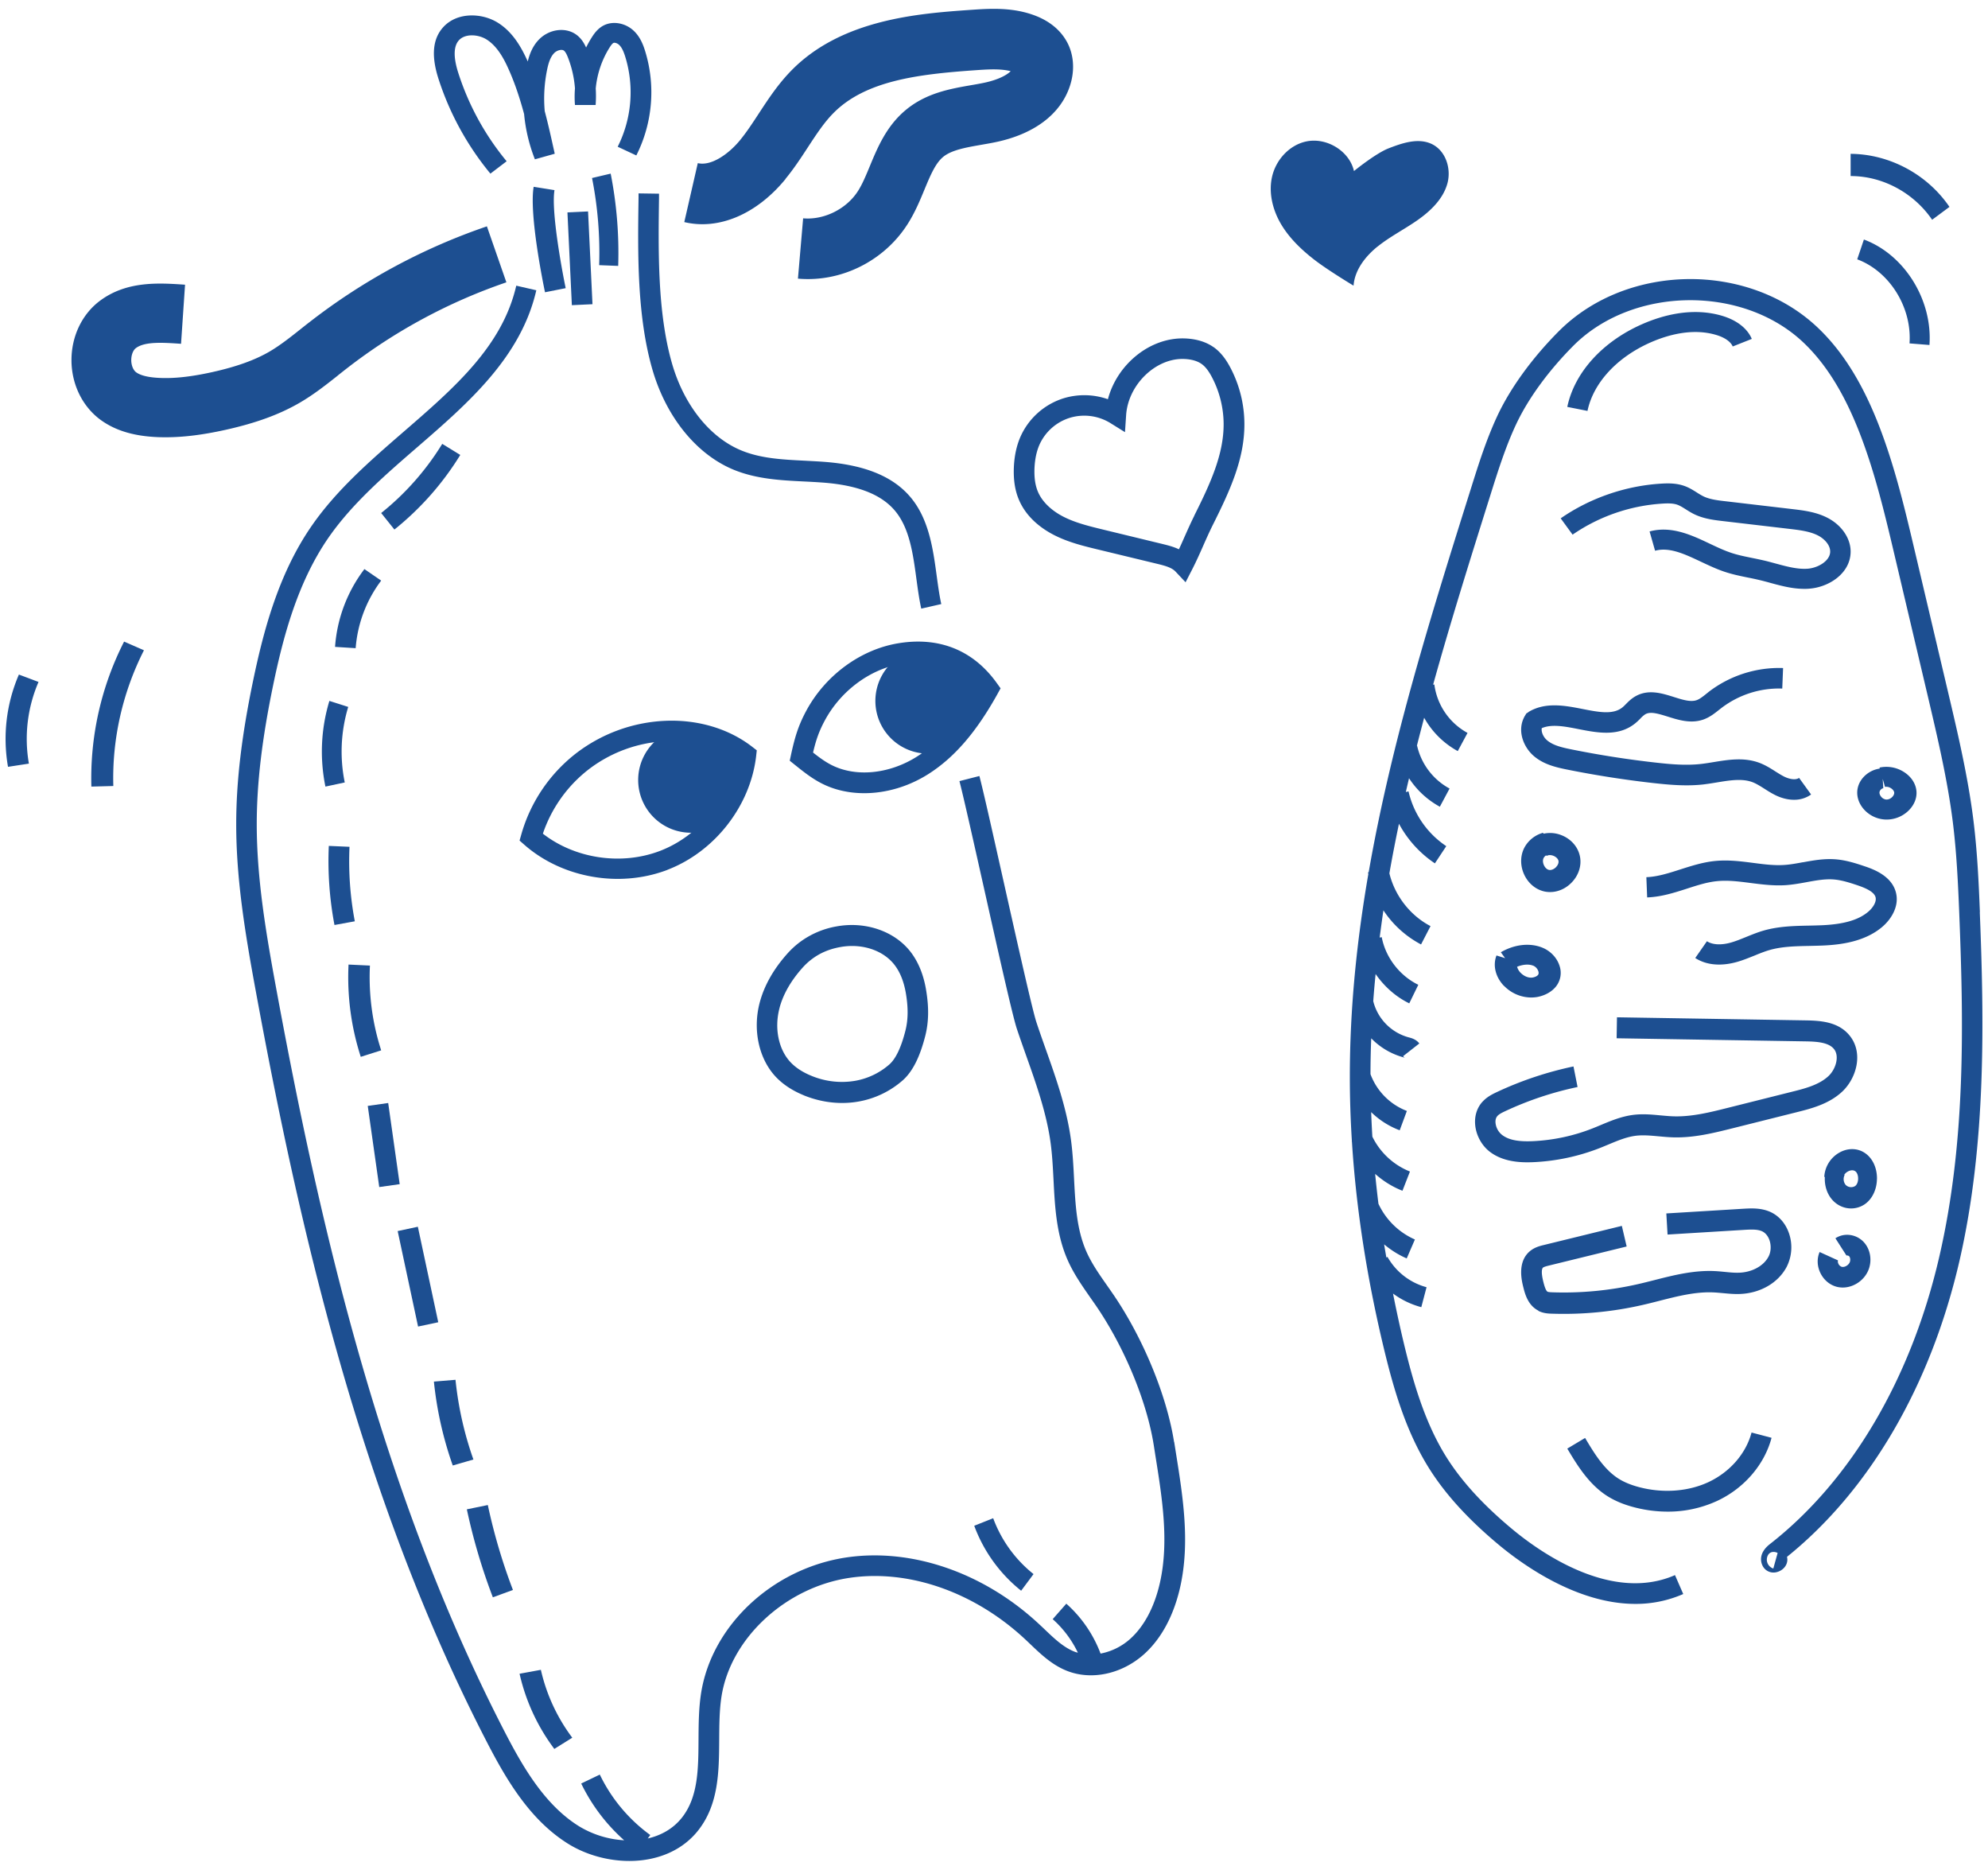 <?xml version="1.0" encoding="UTF-8"?>
<svg xmlns="http://www.w3.org/2000/svg" width="134" height="126" fill="none">
  <path d="M62.558 50.786a3.553 3.553 0 1 0 0-7.107 3.553 3.553 0 0 0 0 7.107zM46.569 56.115a3.553 3.553 0 1 0 0-7.106 3.553 3.553 0 0 0 0 7.106zM133.454 61.47c-.079-2.007-.179-4.14-.44-6.22-.364-2.91-1.042-5.798-1.701-8.59l-2.239-9.494c-.682-2.895-1.39-5.889-2.518-8.727-1.098-2.755-2.422-4.841-4.049-6.378-4.678-4.421-12.8-4.325-17.382.205-1.81 1.805-3.296 3.842-4.186 5.736-.741 1.58-1.267 3.246-1.773 4.858-2.656 8.442-5.373 17.075-6.911 25.918l-.046.006c.006.04.016.077.023.116-.778 4.498-1.247 9.048-1.247 13.654 0 1.428.046 2.878.139 4.345l-.014.007s.01.023.017.033c.284 4.497 1.006 9.16 2.15 13.92.652 2.708 1.472 5.563 3.03 8.056 1.093 1.749 2.624 3.435 4.679 5.153 1.634 1.368 5.31 4.014 9.243 4.014a7.963 7.963 0 0 0 3.229-.665l-.556-1.275c-4.304 1.884-9.144-1.57-11.023-3.143-1.942-1.623-3.378-3.203-4.394-4.822-1.455-2.328-2.233-5.05-2.858-7.647a87.549 87.549 0 0 1-.731-3.361 5.677 5.677 0 0 0 1.906.917l.354-1.344a4.315 4.315 0 0 1-2.634-2.044l-.076.04c-.05-.295-.102-.59-.149-.884.457.384.97.709 1.522.947l.552-1.275a4.867 4.867 0 0 1-2.458-2.408 72.19 72.19 0 0 1-.221-2.013c.539.48 1.158.87 1.84 1.136l.505-1.295a4.796 4.796 0 0 1-2.534-2.351 70.382 70.382 0 0 1-.08-1.653 5.53 5.53 0 0 0 1.923 1.225l.483-1.304a4.23 4.23 0 0 1-2.452-2.478c0-.808.017-1.612.05-2.417a4.754 4.754 0 0 0 2.194 1.288c.026.007.056.013.082.023 0 0-.066-.026-.129-.106l1.095-.857c-.221-.285-.536-.365-.714-.411a3.372 3.372 0 0 1-2.392-2.437c.043-.613.099-1.222.159-1.832.579.835 1.356 1.534 2.269 1.977l.609-1.251c-1.26-.613-2.207-1.842-2.465-3.21l-.139.027c.08-.613.162-1.222.252-1.835a6.883 6.883 0 0 0 2.537 2.299l.639-1.236c-1.377-.715-2.412-2.06-2.773-3.556.195-1.117.414-2.233.645-3.342a7.468 7.468 0 0 0 2.422 2.67l.767-1.16a6.054 6.054 0 0 1-2.544-3.689l-.181.04c.069-.308.142-.62.215-.927a5.786 5.786 0 0 0 2.077 1.92l.655-1.225a4.394 4.394 0 0 1-2.187-2.881h-.016c.159-.63.324-1.262.49-1.891a5.76 5.76 0 0 0 2.266 2.248l.658-1.225a4.357 4.357 0 0 1-2.236-3.262l-.083.01c1.204-4.332 2.554-8.62 3.887-12.86.493-1.569 1.006-3.192 1.707-4.685.821-1.752 2.21-3.646 3.904-5.339 4-3.957 11.364-4.043 15.45-.182 1.476 1.394 2.69 3.318 3.712 5.882 1.092 2.742 1.787 5.683 2.458 8.527l2.24 9.495c.648 2.755 1.32 5.606 1.674 8.445.251 2.03.347 4.043.43 6.103.298 7.458.443 15.383-1.33 23.1-1.892 8.249-5.952 15.147-11.43 19.426-.781.609-.616 1.212-.506 1.44a.82.82 0 0 0 .926.46c.364-.072.738-.38.754-.824a.903.903 0 0 0-.023-.215c5.578-4.491 9.704-11.568 11.632-19.977 1.81-7.881 1.651-16.243 1.363-23.466l.007.003zm-13.925 44.228a.632.632 0 0 1-.437-.623c.007-.156.086-.43.358-.487a.555.555 0 0 1 .37.063l-.291 1.047z" fill="#1D4F91"></path>
  <path d="M105.995 36.031a12.01 12.01 0 0 1 6.07-2.095c.345-.022.703-.025.988.074.184.064.377.186.581.315.174.109.354.224.558.323.646.315 1.345.398 1.962.469l4.459.523c.676.08 1.371.16 1.929.446.417.215.833.638.82 1.1-.016.613-.82 1.09-1.535 1.139-.683.044-1.392-.148-2.136-.35-.243-.064-.483-.132-.725-.19a27.285 27.285 0 0 0-.847-.182c-.515-.106-1.001-.202-1.46-.36-.463-.157-.925-.375-1.414-.606-1.211-.574-2.586-1.225-4.056-.824l.371 1.3c.968-.264 1.995.224 3.084.737.506.237 1.024.484 1.562.667.545.186 1.096.298 1.631.407a18.05 18.05 0 0 1 1.486.353c.735.2 1.49.404 2.297.404.098 0 .2 0 .302-.01 1.355-.089 2.782-1.029 2.818-2.447.026-.914-.587-1.828-1.555-2.328-.781-.405-1.647-.504-2.408-.594l-4.459-.523c-.529-.06-1.077-.125-1.51-.337a4.781 4.781 0 0 1-.426-.25c-.25-.157-.532-.337-.866-.452-.519-.18-1.047-.18-1.536-.15-2.412.143-4.82.977-6.782 2.34l.801 1.098-.004.003zM103.027 47.988l-.144.09-.088.144c-.584.972-.112 2.145.626 2.754.649.537 1.432.728 2.245.89 1.905.382 3.849.685 5.779.902 1.01.112 2.184.224 3.341.096.311-.037.626-.086.94-.139.879-.145 1.708-.28 2.41-.013.262.102.521.267.793.438.226.145.459.293.718.422.433.217.872.323 1.282.323a1.95 1.95 0 0 0 1.147-.356l-.81-1.12c-.233.171-.675.079-1.009-.089-.194-.096-.387-.22-.594-.35-.318-.203-.649-.411-1.039-.563-1.049-.401-2.101-.227-3.12-.062-.292.05-.581.095-.869.128-1.02.112-2.059.017-3.039-.095a65.667 65.667 0 0 1-5.661-.886c-.659-.132-1.236-.27-1.639-.603-.269-.22-.42-.573-.374-.83.669-.29 1.557-.119 2.492.066 1.265.247 2.697.527 3.828-.409.115-.095.223-.2.328-.306a1.83 1.83 0 0 1 .308-.274c.335-.21.803-.085 1.538.145.724.228 1.544.485 2.373.205.439-.149.777-.419 1.075-.656l.161-.125a6.4 6.4 0 0 1 4.107-1.315l.056-1.383a7.805 7.805 0 0 0-5.006 1.6l-.173.14c-.23.184-.45.358-.659.428-.407.138-.948-.033-1.521-.215-.839-.263-1.787-.563-2.682.004-.226.145-.4.316-.55.47-.073.073-.145.149-.227.215-.629.52-1.586.336-2.691.119-1.177-.231-2.511-.491-3.652.2v.01zM125.231 53.052c-.125.486.007 1.01.364 1.44.361.431.89.7 1.458.732.039 0 .078.003.118.003.525 0 1.042-.201 1.432-.563.414-.384.625-.886.571-1.382-.053-.496-.36-.956-.846-1.263a2.193 2.193 0 0 0-1.64-.295l.018.068c-.7.096-1.307.607-1.475 1.26zm1.461.3c.032-.124.161-.23.25-.233l-.039-.633.153.54a.564.564 0 0 1 .404.09c.125.08.207.189.218.29.01.103-.05.225-.154.32a.542.542 0 0 1-.378.154.508.508 0 0 1-.35-.195c-.09-.108-.129-.236-.104-.336v.004zM105.302 56.303a2.051 2.051 0 0 0-1.269-.12l-.017-.067a2.053 2.053 0 0 0-1.195.882c-.337.535-.382 1.233-.116 1.864.266.634.796 1.088 1.416 1.216.119.024.242.035.361.035.515 0 1.03-.216 1.429-.617.484-.482.705-1.14.589-1.76-.116-.628-.564-1.167-1.202-1.436l.004.003zm-.424 2.137c-.141.139-.323.21-.466.181-.144-.028-.277-.16-.354-.34-.074-.177-.074-.362 0-.482a.498.498 0 0 1 .161-.163l.031.046c.113-.078.302-.078.477-.004.172.075.301.206.322.337.025.131-.042.294-.175.425h.004zM101.382 66.436a2.57 2.57 0 0 0 1.821.783c.138 0 .276-.012.41-.034.541-.1 1.011-.367 1.291-.74a1.47 1.47 0 0 0 .215-1.362c-.173-.547-.615-1.009-1.177-1.232-.834-.33-1.87-.213-2.779.319l.287.397-.58-.181c-.262.675-.064 1.461.509 2.057l.003-.007zm1.959-1.366a.63.63 0 0 1 .35.38c.018.057.039.165-.018.241-.06.083-.198.15-.353.179-.325.057-.637-.125-.82-.312a.937.937 0 0 1-.241-.411c.389-.16.792-.191 1.082-.073v-.004zM121.527 58.103c-.445.082-.864.16-1.279.185-.669.043-1.352-.045-2.074-.14-.827-.106-1.684-.217-2.567-.129-.827.081-1.596.331-2.343.568-.789.254-1.536.494-2.292.523l.054 1.364c.953-.035 1.833-.318 2.68-.59.703-.228 1.369-.443 2.041-.507.72-.072 1.456.022 2.239.123.76.097 1.543.198 2.349.15.499-.033.981-.12 1.446-.205.632-.117 1.231-.224 1.807-.182.522.039 1.051.205 1.593.386.512.173 1.118.42 1.235.793.097.315-.174.727-.469.98-.659.57-1.656.861-3.139.927-.287.012-.579.019-.87.025-1.017.02-2.068.043-3.099.345-.398.117-.769.27-1.131.416-.351.142-.682.279-1.02.376-.666.192-1.262.16-1.633-.084l-.787 1.13c.449.292.994.442 1.603.442.385 0 .793-.059 1.215-.179.412-.117.796-.276 1.171-.425.342-.14.663-.27.991-.367.846-.247 1.757-.267 2.724-.286.301-.007.605-.013.907-.026 1.144-.052 2.807-.237 4.009-1.27.619-.533 1.178-1.442.88-2.394-.338-1.091-1.587-1.51-2.119-1.689-.605-.204-1.258-.409-1.947-.458-.76-.055-1.479.075-2.175.202v-.004zM99.924 74.244c-.37.407-.544.96-.491 1.555.062.704.442 1.4.992 1.818.776.592 1.749.707 2.528.707.147 0 .288-.004.419-.01a13.975 13.975 0 0 0 4.44-.943c.2-.077.396-.162.593-.242.635-.266 1.234-.515 1.846-.593.492-.06 1.009-.013 1.556.037.321.03.648.06.985.07 1.389.038 2.711-.292 3.992-.612l4.299-1.077c.979-.245 2.194-.548 3.098-1.4.972-.919 1.434-2.626.481-3.783-.74-.9-1.896-.993-2.924-1.01l-12.747-.209-.023 1.414 12.747.209c.724.013 1.529.06 1.896.508.396.478.134 1.36-.36 1.827-.642.606-1.624.852-2.492 1.067l-4.299 1.078c-1.192.3-2.42.605-3.628.572-.292-.007-.587-.037-.898-.064-.596-.057-1.208-.114-1.846-.034-.793.101-1.507.397-2.197.687-.187.077-.377.158-.567.232a12.55 12.55 0 0 1-4.011.852c-.989.043-1.624-.084-2.066-.421a1.188 1.188 0 0 1-.442-.811c-.013-.135 0-.323.128-.465.114-.128.32-.229.543-.333a22.34 22.34 0 0 1 4.859-1.619l-.275-1.387c-1.771.374-3.507.95-5.15 1.72-.338.158-.691.337-.98.657l-.006.003zM103.693 88.335c.335.17.684.184.913.19a23.752 23.752 0 0 0 6.111-.588c.372-.084.744-.179 1.116-.274 1.278-.326 2.484-.632 3.703-.57.199.01.398.03.594.047.362.034.734.071 1.126.058 1.398-.045 2.617-.754 3.185-1.851a2.912 2.912 0 0 0 .146-2.235c-.229-.67-.677-1.182-1.265-1.447-.635-.282-1.302-.241-1.84-.21l-5.164.315.083 1.423 5.164-.316c.408-.023.87-.054 1.199.092.309.14.451.442.508.608.123.363.1.785-.063 1.097-.329.635-1.113 1.063-1.996 1.09-.306.01-.615-.02-.947-.054-.219-.02-.441-.044-.661-.054-1.424-.072-2.789.275-4.108.611-.362.092-.72.183-1.082.265-1.89.431-3.826.618-5.762.553-.103-.003-.273-.01-.339-.04-.136-.068-.246-.506-.282-.649-.193-.764-.07-.94-.027-.975.066-.054.252-.102.389-.136l5.25-1.287-.325-1.389-5.251 1.287c-.269.065-.634.156-.95.421-.867.73-.544 2.011-.438 2.432.106.425.305 1.213 1.013 1.57v.016zM126.517 79.446c.009-.742-.293-1.395-.809-1.745-.51-.35-1.186-.354-1.763-.01-.579.343-.945.949-.981 1.619h.039c-.033.558.136 1.13.496 1.537.338.385.806.586 1.273.586.305 0 .613-.085.888-.262.516-.334.845-.994.854-1.725h.003zm-1.482.483a.518.518 0 0 1-.634-.088.623.623 0 0 1-.066-.66l-.024-.017a.7.7 0 0 1 .223-.208c.184-.109.383-.123.513-.034.151.102.202.33.199.507 0 .177-.06.401-.214.503l.003-.003zM122.65 84.37c-.187.43-.171.938.042 1.391.224.476.625.82 1.101.949.139.036.278.053.417.053.767 0 1.525-.53 1.774-1.3.201-.627.058-1.322-.369-1.774-.502-.53-1.317-.635-1.9-.245l.745 1.163c.025-.016.129-.003.178.047.074.079.097.241.055.373-.072.222-.353.394-.56.337a.374.374 0 0 1-.217-.205c-.039-.082-.049-.168-.023-.224l-1.243-.566zM118.062 96.534c-.375 1.421-1.465 2.67-2.911 3.344-1.355.631-3.043.757-4.631.345-.578-.149-1.047-.342-1.436-.59-.983-.625-1.651-1.744-2.242-2.734l-1.2.718c.638 1.066 1.429 2.391 2.691 3.194.515.326 1.113.578 1.835.764a8.898 8.898 0 0 0 2.232.289 7.882 7.882 0 0 0 3.34-.721c1.817-.846 3.189-2.437 3.671-4.254l-1.349-.355zM111.279 23.065c1.12-.49 2.796-.974 4.403-.493.572.17.975.452 1.111.776l1.286-.51c-.298-.706-1.005-1.257-1.987-1.552-2.023-.606-4.047-.035-5.385.551-2.685 1.174-4.579 3.261-5.065 5.583l1.362.27c.397-1.899 1.997-3.627 4.275-4.625zM81.79 23.387c-.506-.352-1.145-.547-1.9-.58-2.355-.098-4.59 1.732-5.212 4.096a4.794 4.794 0 0 0-2.97-.069 4.73 4.73 0 0 0-2.916 2.578c-.267.603-.42 1.3-.453 2.075-.036.856.077 1.58.35 2.212.528 1.228 1.59 1.966 2.384 2.368.955.484 1.972.73 2.957.968l3.978.961c.542.132.974.254 1.224.517l.681.724.453-.882c.276-.54.512-1.07.738-1.584.203-.46.416-.935.649-1.406 1.17-2.334 2.138-4.458 2.125-6.815a8.201 8.201 0 0 0-.918-3.724c-.22-.422-.575-1.028-1.17-1.442v.003zm-1.288 11.366c-.25.497-.465.99-.678 1.465-.12.273-.236.537-.36.797-.389-.184-.794-.28-1.127-.362l-3.978-.965c-.908-.22-1.846-.448-2.654-.856-.835-.422-1.45-1.017-1.736-1.676-.19-.438-.266-.965-.24-1.61.027-.603.14-1.136.336-1.58a3.323 3.323 0 0 1 2.05-1.812 3.358 3.358 0 0 1 2.724.352l.99.616.077-1.152c.14-2.061 2.012-3.859 3.918-3.78.482.02.871.132 1.154.326.263.181.495.48.735.945.495.955.758 2.025.765 3.099.01 2.054-.892 4.02-1.982 6.193h.006zM92.864 16.608c.84-.675 1.82-1.165 2.703-1.787.884-.623 1.7-1.42 1.988-2.438.289-1.018-.11-2.27-1.105-2.705-.9-.392-1.944-.035-2.86.321-.87.34-2.327 1.528-2.327 1.528-.3-1.35-1.857-2.303-3.248-1.988-1.118.253-1.98 1.216-2.253 2.292-.272 1.077-.006 2.238.548 3.207.557.97 1.386 1.77 2.283 2.465.907.703 2.643 1.747 2.643 1.747.077-1.05.789-1.971 1.628-2.646v.004zM35.971 12.588c-.314 1.86.653 6.577.765 7.107l1.394-.277c-.288-1.376-.985-5.244-.755-6.606l-1.404-.224zM39.638 14.248l-1.39.066.298 6.251 1.39-.066-.298-6.251zM41.669 17.918a27.54 27.54 0 0 0-.507-6.218l-1.256.296c.382 1.928.544 3.901.48 5.872l1.283.05zM44.424 13.052l-1.383-.02v.278c-.056 3.715-.112 7.928.919 11.54.925 3.242 2.993 5.792 5.532 6.82 1.524.616 3.148.7 4.718.776.422.02.843.044 1.258.074 2.328.174 3.912.79 4.837 1.874.998 1.168 1.235 2.909 1.462 4.595.093.676.185 1.376.33 2.025l1.35-.308c-.132-.589-.217-1.228-.31-1.904-.243-1.8-.52-3.842-1.788-5.325-1.178-1.379-3.069-2.148-5.779-2.353-.428-.033-.862-.053-1.294-.077-1.524-.076-2.963-.147-4.274-.679-2.147-.867-3.909-3.076-4.715-5.907-.972-3.41-.916-7.513-.866-11.131v-.278h.003zM67.232 46.768l.212-.383-.256-.356c-1.576-2.202-3.863-3.132-6.615-2.685-2.563.413-4.954 2.168-6.244 4.584-.529.992-.754 1.758-1.007 2.914l-.09.42.336.27c.549.44 1.115.896 1.782 1.242.868.453 1.869.676 2.906.676 1.459 0 2.988-.44 4.335-1.299 1.741-1.109 3.216-2.818 4.641-5.38v-.003zM56.01 51.532c-.418-.217-.819-.513-1.206-.82.192-.82.387-1.402.778-2.135 1.084-2.032 3.085-3.51 5.22-3.854 2.062-.333 3.729.26 4.968 1.765-1.236 2.132-2.495 3.561-3.944 4.484-1.882 1.2-4.166 1.42-5.816.56zM44.988 58.614c3.188-1.222 5.593-4.304 5.98-7.67l.042-.382-.304-.235c-1.567-1.215-3.637-1.84-5.83-1.755a10.63 10.63 0 0 0-6.117 2.248 10.567 10.567 0 0 0-3.62 5.408l-.118.415.324.285c1.704 1.496 3.998 2.297 6.291 2.297 1.144 0 2.284-.2 3.355-.608l-.003-.003zm-8.395-2.438a9.21 9.21 0 0 1 3.018-4.277 9.237 9.237 0 0 1 5.321-1.954c1.72-.066 3.346.369 4.614 1.235-.462 2.715-2.451 5.156-5.05 6.156-2.61 1-5.73.533-7.903-1.157v-.003zM54.178 73.811c.838.34 1.715.515 2.582.515.368 0 .732-.03 1.094-.094a6.124 6.124 0 0 0 3.008-1.444c.654-.586 1.143-1.562 1.505-2.982.24-.946.253-1.943.049-3.134-.174-1.02-.529-1.875-1.054-2.548-1.084-1.384-3.035-2.05-4.973-1.697a5.804 5.804 0 0 0-2.507 1.084 5.728 5.728 0 0 0-.81.75c-.927 1.038-1.551 2.138-1.857 3.273-.499 1.85-.069 3.833 1.097 5.052.48.501 1.107.912 1.866 1.222v.003zm-1.632-5.9c.246-.916.765-1.822 1.543-2.693.19-.212.398-.408.618-.573.552-.42 1.18-.69 1.925-.824.269-.05.538-.074.801-.074 1.156 0 2.224.458 2.851 1.262.378.481.637 1.124.772 1.905.168.986.161 1.794-.026 2.535-.283 1.12-.644 1.885-1.074 2.272a4.746 4.746 0 0 1-2.33 1.114 5.347 5.347 0 0 1-2.935-.34c-.579-.236-1.045-.538-1.39-.899-.828-.865-1.123-2.312-.752-3.689l-.003.004z" fill="#1D4F91"></path>
  <path d="M79.137 97.167c-.473-2.992-1.946-6.659-3.846-9.564-.215-.328-.44-.649-.664-.97-.536-.764-1.041-1.486-1.395-2.283-.66-1.493-.746-3.154-.836-4.914-.043-.85-.089-1.731-.204-2.595-.288-2.147-1.015-4.2-1.719-6.181-.208-.586-.416-1.172-.61-1.761-.272-.814-1.286-5.345-2.182-9.342-.694-3.1-1.348-6.033-1.665-7.264l-1.345.344c.31 1.212.962 4.133 1.656 7.224.945 4.23 1.923 8.601 2.217 9.481.198.596.41 1.188.62 1.784.681 1.916 1.382 3.895 1.653 5.904.109.807.152 1.658.195 2.482.092 1.807.188 3.676.955 5.407.406.92.978 1.734 1.526 2.522.215.308.433.615.638.93 1.8 2.753 3.195 6.211 3.638 9.02l.112.715c.453 2.837.922 5.765.31 8.518-.366 1.642-1.06 2.962-2.008 3.813a4.173 4.173 0 0 1-2 .993 8.515 8.515 0 0 0-2.309-3.363l-.918 1.043a7.115 7.115 0 0 1 1.698 2.26c-.07-.02-.145-.036-.211-.063-.754-.291-1.382-.89-2.042-1.522a40.738 40.738 0 0 0-.377-.354c-3.697-3.442-8.525-5.116-12.916-4.488-4.993.719-9.136 4.57-9.853 9.164-.159 1.022-.165 2.085-.172 3.11-.01 1.986-.023 3.862-1.103 5.249-.592.758-1.411 1.214-2.317 1.423l.169-.232a10.842 10.842 0 0 1-3.403-4.073l-1.253.602a12.25 12.25 0 0 0 2.895 3.825 6.594 6.594 0 0 1-3.043-.946c-2.346-1.456-3.837-4.09-5.05-6.443-8.428-16.365-12.492-34.463-15.36-50.006-.694-3.76-1.315-7.44-1.312-11.096.003-2.76.357-5.735 1.107-9.356.667-3.213 1.632-6.903 3.73-9.934 1.58-2.283 3.82-4.223 5.988-6.099 3.43-2.972 6.978-6.046 8.019-10.57l-1.352-.31c-.938 4.08-4.16 6.872-7.573 9.828-2.23 1.932-4.54 3.931-6.218 6.36-2.24 3.233-3.252 7.095-3.949 10.444-.773 3.716-1.133 6.78-1.136 9.637-.004 3.775.627 7.525 1.334 11.35 2.885 15.643 6.982 33.864 15.494 50.39 1.298 2.519 2.904 5.345 5.55 6.99 1.177.731 2.66 1.155 4.121 1.155 1.774 0 3.522-.626 4.659-2.082 1.371-1.761 1.384-3.964 1.398-6.096.006-.976.01-1.985.155-2.905.614-3.938 4.345-7.38 8.676-8.002 3.979-.572 8.38.973 11.773 4.13.123.113.242.228.364.344.73.698 1.49 1.42 2.498 1.81 1.655.642 3.684.199 5.17-1.131 1.167-1.046 2.01-2.618 2.44-4.544.67-3.011.178-6.079-.295-9.04l-.112-.712-.01-.01z" fill="#1D4F91"></path>
  <path d="m31.023 30.656-1.214-.746a18.067 18.067 0 0 1-4.116 4.661l.892 1.113a19.565 19.565 0 0 0 4.438-5.024v-.004zM25.693 39.125l-1.13-.776a9.784 9.784 0 0 0-1.979 5.242l1.389.088a8.653 8.653 0 0 1 1.72-4.554zM21.935 53.006l1.303-.279a10.374 10.374 0 0 1 .234-5.09l-1.27-.405a11.764 11.764 0 0 0-.267 5.774zM23.916 62.086a21.785 21.785 0 0 1-.358-5.023l-1.395-.06a23.14 23.14 0 0 0 .382 5.33l1.371-.25v.003zM25.693 70.778a16.037 16.037 0 0 1-.758-5.711l-1.442-.068a17.44 17.44 0 0 0 .824 6.218l1.373-.436.003-.004zM26.166 74.329l-1.378.195.775 5.468 1.378-.195-.775-5.468zM28.165 82.667l-1.36.291 1.375 6.434 1.36-.29-1.375-6.435zM31.911 98.355a23.097 23.097 0 0 1-1.208-5.374l-1.456.12a24.394 24.394 0 0 0 1.271 5.654l1.393-.403v.003zM34.573 107.14a38.644 38.644 0 0 1-1.692-5.72l-1.414.289a40.071 40.071 0 0 0 1.754 5.929l1.355-.495-.003-.003zM37.364 117.854l1.21-.755a12.037 12.037 0 0 1-2.117-4.575l-1.436.264a13.33 13.33 0 0 0 2.343 5.066zM69.665 106.073a8.634 8.634 0 0 1-2.72-3.765l-1.277.509a10.055 10.055 0 0 0 3.162 4.377l.835-1.121zM33.056 11.7l1.094-.833a17.898 17.898 0 0 1-3.269-5.984c-.329-1.043-.31-1.776.057-2.175.419-.456 1.293-.395 1.845-.057.728.45 1.177 1.295 1.486 1.984.443.979.775 2.006 1.058 3.049.096 1.04.339 2.063.728 3.052l1.337-.376c-.21-.948-.42-1.914-.675-2.87a9.677 9.677 0 0 1 .156-2.772c.083-.409.206-.862.482-1.142.183-.185.492-.268.639-.176.126.083.222.306.295.491.256.66.413 1.36.466 2.064-.03.373-.03.746 0 1.12h1.393c.027-.37.03-.74.007-1.11.09-.97.405-1.92.928-2.753.043-.067.17-.274.269-.319.076-.035.256.013.382.134.203.192.323.514.413.804a8.15 8.15 0 0 1-.512 6.057l1.256.587a9.444 9.444 0 0 0 .596-7.027c-.14-.453-.343-.97-.772-1.375-.548-.516-1.363-.672-1.982-.38-.409.195-.658.53-.847.83-.14.22-.267.447-.38.68-.15-.332-.362-.673-.728-.913-.718-.468-1.765-.315-2.434.358-.435.437-.645.982-.771 1.495l-.02-.044c-.39-.861-.968-1.936-2.015-2.58-1.057-.651-2.71-.718-3.648.296-.721.782-.834 1.91-.349 3.451a19.357 19.357 0 0 0 3.511 6.43l.004.003zM52.947 12.052c.576-.701 1.053-1.43 1.515-2.139.56-.855 1.09-1.664 1.714-2.292 2.163-2.192 5.727-2.617 9.496-2.884.864-.06 1.75-.124 2.454.06-.337.334-1.027.632-1.895.802-.248.05-.5.094-.752.137-1.427.248-3.046.528-4.424 1.674-1.299 1.077-1.898 2.517-2.425 3.787-.258.621-.5 1.21-.795 1.67-.769 1.214-2.293 1.972-3.7 1.845l-.35 4.064c.225.02.451.03.677.03 2.673 0 5.261-1.41 6.724-3.72.484-.761.825-1.577 1.122-2.299.396-.952.736-1.774 1.263-2.212.566-.468 1.545-.638 2.579-.819.281-.05.566-.096.84-.153 2.677-.528 4.5-1.888 5.131-3.823.305-.933.275-1.895-.081-2.707-.282-.638-.907-1.507-2.288-2.029C68.218.466 66.657.58 65.4.667c-3.439.244-8.631.611-12.031 4.057-.907.919-1.574 1.935-2.219 2.92-.422.645-.82 1.254-1.26 1.792-.762.932-1.943 1.774-2.856 1.557l-.91 3.973c2.33.555 4.883-.531 6.83-2.91l-.007-.004zM22.788 25.288c.191-.15.383-.304.577-.454a37.129 37.129 0 0 1 10.767-5.809l-1.313-3.772a41.058 41.058 0 0 0-11.938 6.44c-.205.156-.406.317-.608.477-.715.569-1.392 1.101-2.098 1.517-.993.578-2.218 1.02-3.857 1.386-1.495.33-2.676.454-3.72.385-.66-.042-1.138-.166-1.418-.369-.198-.144-.33-.464-.333-.817 0-.353.122-.677.32-.82.61-.452 1.841-.367 3.036-.285l.27-3.982c-1.742-.12-3.91-.268-5.718 1.07-1.228.908-1.95 2.422-1.937 4.053.013 1.63.765 3.131 2.006 4.017.917.654 2.066 1.02 3.508 1.115.273.02.554.026.838.026 1.204 0 2.508-.163 4.029-.5 2.062-.458 3.659-1.043 5.025-1.84.95-.556 1.772-1.207 2.564-1.834v-.004zM6.16 53.006l1.479-.039c-.092-3.14.62-6.304 2.064-9.147l-1.338-.585a20.277 20.277 0 0 0-2.206 9.771zM1.273 45.459a10.918 10.918 0 0 0-.733 6.215l1.408-.216a9.67 9.67 0 0 1 .649-5.504l-1.324-.498v.003zM130.054 23.248c.218-3.035-1.682-6.09-4.419-7.107l-.45 1.334c2.184.812 3.698 3.247 3.525 5.665l1.347.108h-.003zM124.758 11.864c2.14 0 4.235 1.127 5.476 2.945l1.169-.867c-1.507-2.213-4.064-3.56-6.662-3.575v1.497h.017z" fill="#1D4F91"></path>
</svg>
